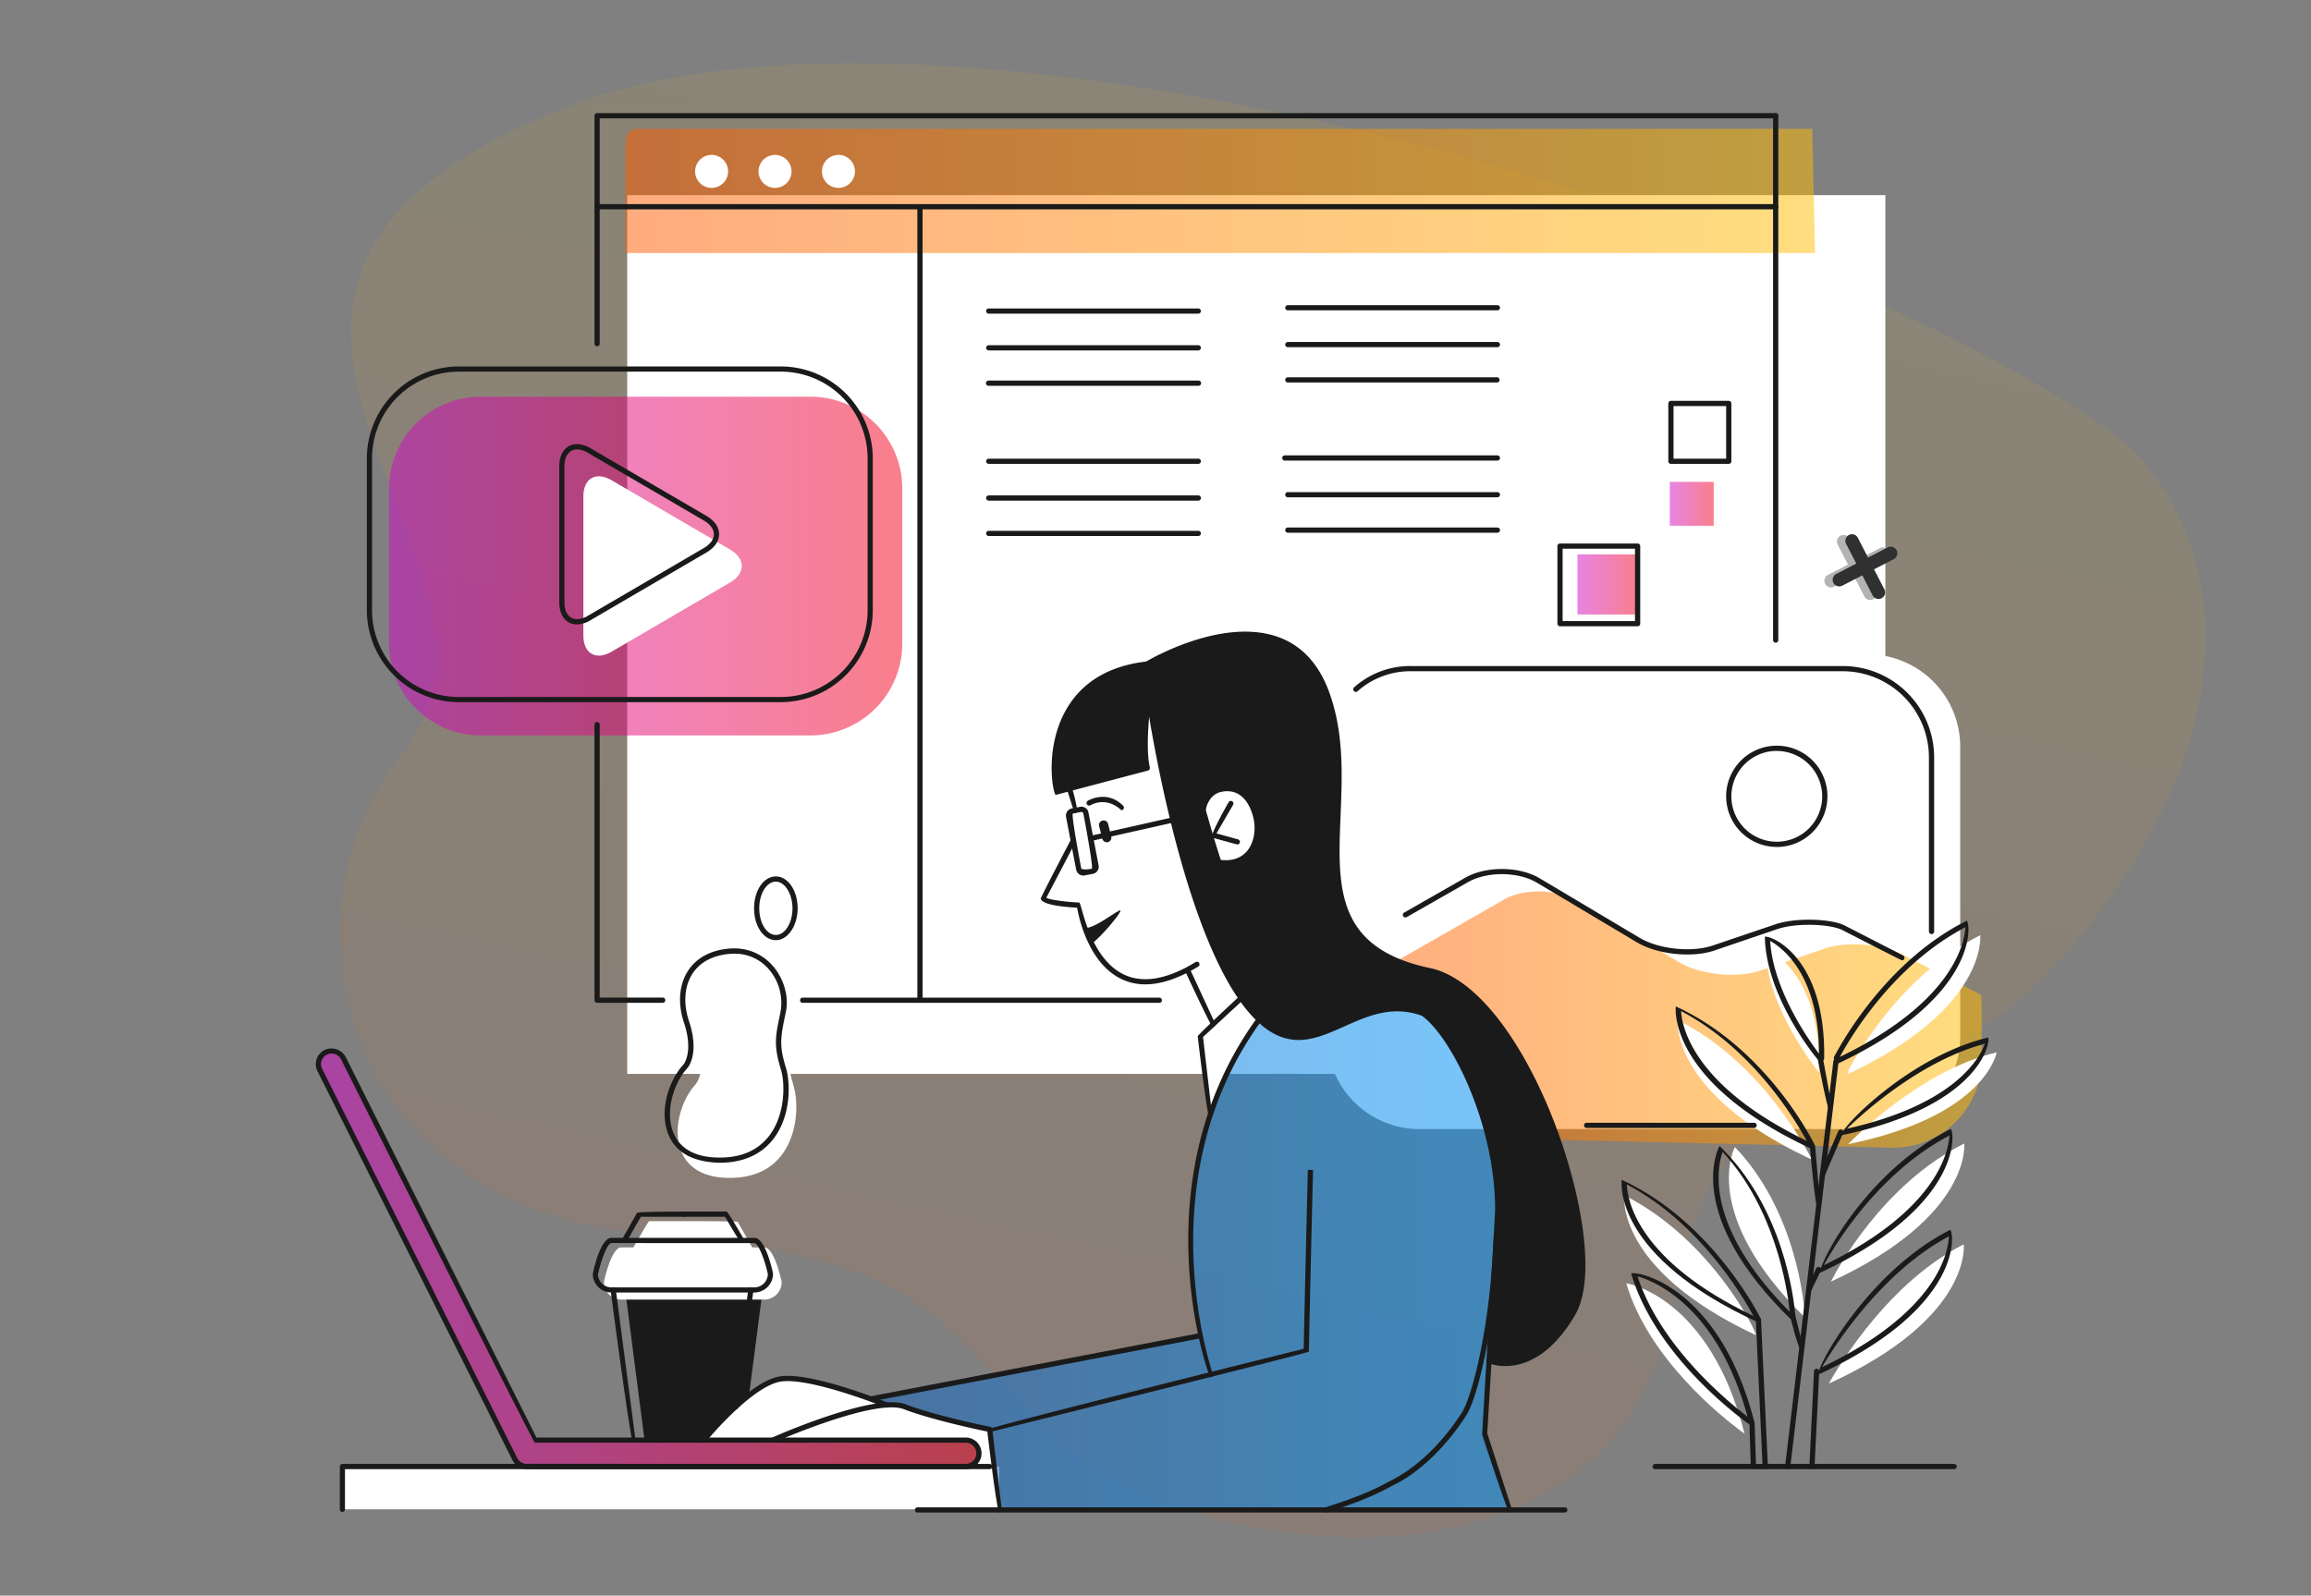 <svg id="Capa_1" data-name="Capa 1" xmlns="http://www.w3.org/2000/svg" xmlns:xlink="http://www.w3.org/1999/xlink" viewBox="0 0 1251 864"><rect x="0" y="0" width="1251" height="864" fill="#808080" stroke="none"/><defs><style>.cls-1{opacity:0.08;fill:url(#Degradado_sin_nombre_66);}.cls-2{fill:#fff;}.cls-3{fill:#1a1a1a;}.cls-10,.cls-4,.cls-5,.cls-6,.cls-8,.cls-9{opacity:0.5;}.cls-4{fill:url(#Degradado_sin_nombre_47);}.cls-5{fill:url(#Degradado_sin_nombre_66-2);}.cls-6{fill:url(#Degradado_sin_nombre_66-3);}.cls-7{opacity:0.53;fill:url(#Degradado_sin_nombre_26);}.cls-8{fill:url(#Degradado_sin_nombre_47-2);}.cls-9{fill:url(#Degradado_sin_nombre_47-3);}.cls-10{fill:url(#Degradado_sin_nombre_47-4);}.cls-11{fill:#b3b3b3;}.cls-12{fill:#303030;}</style><linearGradient id="Degradado_sin_nombre_66" x1="-2666.1" y1="-3351.51" x2="-2666.1" y2="-3353.01" gradientTransform="matrix(-693.51, -147.99, -104.7, 490.64, -2199269.91, 1250623.2)" gradientUnits="userSpaceOnUse"><stop offset="0" stop-color="#ff5a00"/><stop offset="1" stop-color="#ffbe00"/></linearGradient><linearGradient id="Degradado_sin_nombre_47" x1="210.6" y1="306.51" x2="488.42" y2="306.51" gradientUnits="userSpaceOnUse"><stop offset="0" stop-color="#d109c8"/><stop offset="1" stop-color="#f40019"/></linearGradient><linearGradient id="Degradado_sin_nombre_66-2" x1="338.6" y1="103.41" x2="982.55" y2="103.41" gradientTransform="matrix(1, 0, 0, 1, 0, 0)" xlink:href="#Degradado_sin_nombre_66"/><linearGradient id="Degradado_sin_nombre_66-3" x1="733.96" y1="552.08" x2="1072.73" y2="552.08" gradientTransform="matrix(1, 0, 0, 1, 0, 0)" xlink:href="#Degradado_sin_nombre_66"/><linearGradient id="Degradado_sin_nombre_26" x1="472.27" y1="682.46" x2="817.46" y2="682.46" gradientUnits="userSpaceOnUse"><stop offset="0" stop-color="#1a65bc"/><stop offset="0.3" stop-color="#0f76d2"/><stop offset="0.69" stop-color="#0488e9"/><stop offset="0.94" stop-color="#008ff2"/></linearGradient><linearGradient id="Degradado_sin_nombre_47-2" x1="172.38" y1="681.56" x2="529.92" y2="681.56" xlink:href="#Degradado_sin_nombre_47"/><linearGradient id="Degradado_sin_nombre_47-3" x1="853.92" y1="316.46" x2="886.48" y2="316.46" xlink:href="#Degradado_sin_nombre_47"/><linearGradient id="Degradado_sin_nombre_47-4" x1="903.92" y1="272.81" x2="927.67" y2="272.81" xlink:href="#Degradado_sin_nombre_47"/></defs><path id="Trazado_509" data-name="Trazado 509" class="cls-1" d="M1140,231.81c56.5,39.63,91.25,147.56-14.25,275.66S935.4,541.68,904.41,710.4,634.75,843.17,570.15,778.52s-64.52-97.4-223.48-111.11-200.5-171.82-128.48-260c84.12-103-164.28-250.34,89.72-349.79C505.81-19.86,966,109.77,1140,231.81Z"/><rect class="cls-2" x="185.38" y="794.09" width="355.47" height="23.16"/><polygon class="cls-3" points="338.38 698.25 412.88 698.25 402.34 779.59 348.87 779.59 338.38 698.25"/><rect class="cls-2" x="339.53" y="105.67" width="681.06" height="475.82"/><path class="cls-2" d="M1011.16,354.31H768.4a50,50,0,0,0-50,50V561.36a50,50,0,0,0,50,50h242.76a50,50,0,0,0,49.95-50V404.28A50,50,0,0,0,1011.16,354.31Z"/><path class="cls-4" d="M438.83,214.79H260.2a49.74,49.74,0,0,0-49.6,49.6v84.23a49.75,49.75,0,0,0,49.6,49.6H438.83a49.75,49.75,0,0,0,49.59-49.6V264.39A49.74,49.74,0,0,0,438.83,214.79Z"/><path class="cls-2" d="M395.28,315.37c8.36-4.88,8.36-12.89,0-17.78L331,260c-8.37-4.88-15.21-1-15.21,8.74v75.44c0,9.69,6.84,13.62,15.21,8.73Z"/><path class="cls-2" d="M1008.15,444a27,27,0,1,1-27-27A27,27,0,0,1,1008.15,444Z"/><path class="cls-5" d="M981,69.79H344.45c-3.22,0-5.85,3.17-5.85,7V137H982.55Z"/><path class="cls-2" d="M394.14,92.81a8.93,8.93,0,1,1-8.93-8.93A8.92,8.92,0,0,1,394.14,92.81Z"/><path class="cls-2" d="M428.47,92.81a8.93,8.93,0,1,1-8.93-8.93A8.92,8.92,0,0,1,428.47,92.81Z"/><path class="cls-2" d="M462.81,92.81a8.93,8.93,0,1,1-8.92-8.93A8.92,8.92,0,0,1,462.81,92.81Z"/><path class="cls-6" d="M1024.73,621.49,836,617c-26.48,0-52-43.53-52-70l-50-14,80.12-45.89c10.46-6,28-5.84,38.43.33l56.25,33.51c11.53,6.85,31.2,8.93,43.88,4.62l35.26-12c11.58-3.93,30.56-2.54,41.44,3.05l40.94,21a14.51,14.51,0,0,1,2.18,1.48c.27.2.27,34.37.27,34.37A48.05,48.05,0,0,1,1024.73,621.49Z"/><path class="cls-3" d="M571.06,429.17l50-13a138.18,138.18,0,0,1,.29-37.55s16.66,86.64,29.37,117.9,28.78,66.18,50.84,65,34.18-13.14,47.33-15,22.35,2.26,22.35,2.26,22.26,23.19,30.71,53.93,9.51,39.37,8.47,69.46-4.32,64.57-4.32,64.57,17.78,7.95,34-10.2,17.63-31.34,16.71-44.15-1.33-34.8-12.66-63.06-22.48-59.65-49.36-83.18c0,0-7.89-7.45-25.85-11.4s-36.24-14.6-42.23-35.06-2.92-43.68-2.33-60.48.14-55.22-17.25-72.89-45.29-13.59-58.72-8.33-27.17,11.39-27.17,11.39-35.51,4.68-44.27,27.18A93,93,0,0,0,571.06,429.17Z"/><path class="cls-3" d="M580.79,426.25l41-10.67s-3.07-19.32,0-38.59c0,0,26,85.34,38.66,116.6s28.93,67.86,50.84,65c21.58-2.81,21.8-9.67,35-11.57a62.7,62.7,0,0,1,24.16,1.36s22.53,22.06,31,52.79,9.73,38.9,8.68,69-3.94,66.53-3.94,66.53,17.78,7.95,34-10.2,17.63-34.3,16.71-47.11-1.33-31.84-12.66-60.1-21-54.08-43.11-76.86c0,0-11.17-13.37-26.73-16.8-18-4-40.29-12.57-47.78-37.55-6.11-20.42-1.67-46.31-1.1-63.11s-.57-50-18-67.71-36.6-15.26-54.34-10.74c-14,3.57-32.55,13.26-32.55,13.26s-25.12,1.3-33.89,23.81A92.92,92.92,0,0,0,580.79,426.25Z"/><path class="cls-2" d="M651.19,437.81l8.68,29.39s20,1.33,20.68-14.69-7.8-24.94-13.36-25.24S654.33,426.59,651.19,437.81Z"/><polygon class="cls-2" points="578.37 441.52 580.32 439.47 585.32 438.31 587.75 439.91 593.49 468.69 592.1 471.31 586.55 472.56 583.71 471.1 578.37 441.52"/><path class="cls-2" d="M649.83,561.7l21.56-20.76,9.16,10.12s-24.29,47.78-25.8,53.07Z"/><path class="cls-7" d="M472.27,757.3l6.46,3.37h6.14l49.44,13,6.54,43.57,276.61,1.56-13.78-42.44,4.39-73.5s4-49.52,1.56-66.18-10.56-51-23.44-68.29-15-19.66-15-19.66-13.85-4.57-23.6-1.67-31.77,14.4-43.6,14.28C688.5,561.19,681.57,551,681.57,551s-30.38,46.68-33.66,79.77-4.82,55.44,1.53,90.71C649.64,723.26,472.27,757.3,472.27,757.3Z"/><path class="cls-2" d="M381,779.77H522.78s8.47,1.17,7.09,6.3a17.28,17.28,0,0,1-4.67,8l12.91,0-2.37-20.43-50.87-13h-6.14s-34.47-13-48.24-14.27-20.83,5.88-24,8.41S381,779.77,381,779.77Z"/><path class="cls-2" d="M393.32,637.79c-34.18-1-30-36.32-16.72-50.73,0,0,6.34-6.93.57-24.22s.58-35.75,22.49-38.05,32.86,18.45,30,32.29-4,17.87,0,31.13,1.72,50.74-36.32,49.58Z"/><path class="cls-2" d="M425.6,495.92c0,8.75-4.65,15.85-10.37,15.85s-10.38-7.1-10.38-15.85,4.65-15.86,10.38-15.86S425.6,487.17,425.6,495.92Z"/><path class="cls-8" d="M522.78,779.77H289.52L185.9,573a7.14,7.14,0,1,0-12.77,6.39L278.75,790.15a7.14,7.14,0,0,0,7.49,3.82c.82.08,236.54.08,236.54.08a7.14,7.14,0,0,0,0-14.28Z"/><path class="cls-2" d="M423.13,694.1c-.67-3.12-4.29-18.67-9.41-18.67h-6.53l-7.87-13.84c-.64-.37-24.28-.37-24.28-.37H351.39c-.64.37-8.52,14.21-8.52,14.21h-6.51c-5.13,0-8.76,15.55-9.43,18.67a9.47,9.47,0,0,0,9.43,9.6h77.36a9.45,9.45,0,0,0,9.43-9.44A.41.41,0,0,0,423.13,694.1Z"/><rect class="cls-9" x="853.92" y="300.17" width="32.56" height="32.56"/><rect class="cls-10" x="903.92" y="260.93" width="23.74" height="23.75"/><path class="cls-2" d="M879.25,647.25s-5.18,39.91,71.17,75.66C951.89,722.91,926.92,671.14,879.25,647.25Z"/><path class="cls-2" d="M1063,673.8c-44.47,22.29-73,75.38-73,75.38C1068,713.53,1063,673.8,1063,673.8Z"/><path class="cls-2" d="M880.34,694.86c12,40.95,52.27,72.75,61.9,79.89l2.11,1.53C925.33,701.53,880.34,694.86,880.34,694.86Z"/><path class="cls-2" d="M939.14,621.12s-19.63,35.67,37.71,92.09C976.91,704.42,971.51,654.77,939.14,621.12Z"/><path class="cls-2" d="M908.18,552.29s-4.38,39,70.28,74.51l2.31,1C980.23,626.72,955.33,575.92,908.18,552.29Z"/><path class="cls-2" d="M955.83,513.82c.51,32.44,28.79,66.83,28.79,66.83C986.19,524.94,955.83,513.82,955.83,513.82Z"/><path class="cls-2" d="M1071.94,506.39c-41.1,20.59-65.27,61.83-71.17,72.82l-.33,2.29C1076.41,545.8,1071.94,506.39,1071.94,506.39Z"/><path class="cls-2" d="M1063.29,619.18C1019,641.36,994.37,687.51,991.07,694,1067.75,658.6,1063.29,619.18,1063.29,619.18Z"/><path class="cls-2" d="M1000.44,619.53c74.75-15.21,80.42-49.72,80.42-49.72C1037.76,580.13,1000.44,619.53,1000.44,619.53Z"/><path class="cls-3" d="M951.89,716.1c-78.48-35.89-74.26-75.56-74-77.24,49.58,22.75,75,74.7,75.3,75.22C952.83,715.85,952.37,716.1,951.89,716.1Zm-71.27-74.76c.33,8.51,5.85,41.28,68.56,71.21C943.33,701.73,919.82,661.91,880.62,641.34Z"/><path class="cls-3" d="M984.54,744.08c-2.12-2.74,26.88-56,71.23-78.17,2.24,2.74,6.25,42.23-70.63,78A1.41,1.41,0,0,1,984.54,744.08ZM1055,669.46c-36.52,19.3-62.14,59.66-68.72,70.83C1048.87,710.42,1054.63,678,1055,669.46Z"/><path class="cls-3" d="M948.39,772a18.88,18.88,0,0,1-2.94-1.8C933.82,761.59,895,730.29,883,689.58c2-1.72,47.7,5.89,66.73,80.69C948.94,771.94,948.66,772,948.39,772Zm-61.93-80.9c12.32,38.17,49.5,68.37,59.55,76C929.5,707.14,895.56,693.7,886.46,691.12Z"/><path class="cls-3" d="M969.74,714.69C911.31,657.77,930,622,930.81,620.52c34.72,33.47,40.3,82.66,41.09,92.18C970.26,714.63,970,714.69,969.74,714.69Zm-37.24-91c-2.83,7.84-10.11,39.92,36.35,86.66C967.44,697.09,960.83,654.4,932.5,623.74Z"/><path class="cls-3" d="M981.14,622.12a30.73,30.73,0,0,1-2.89-1.15c-74.75-35.58-71.28-74.33-71.1-76,49.4,22.63,74.22,73,75.25,75.09C981.87,622,981.51,622.12,981.14,622.12ZM910,547.47c.49,8.49,6.59,40.55,68,70.24C971.51,605.78,948.56,567.74,910,547.47Z"/><path class="cls-3" d="M985.55,575.42c-2.26-1.94-29.69-35.67-30.21-68.22,3.17-.88,33.19,10.75,32.13,66.24C986.35,575.24,986,575.42,985.55,575.42Zm-27.31-65.95c1.48,25.9,20.24,52.86,26.44,61.1C984.65,527.66,964.7,513.07,958.24,509.47Z"/><path class="cls-3" d="M993.83,576.26a5.33,5.33,0,0,1-1.06-3.89c6.59-12.47,30.8-53.27,71.94-73.88,2.21,2.75,5.73,41.93-70.28,77.64A1.41,1.41,0,0,1,993.83,576.26Zm70.1-74.2c-38.15,20-61.08,57.56-68,70.24C1057.35,542.6,1063.44,510.54,1063.93,502.06Z"/><path class="cls-3" d="M985.15,689.07c.78-7.69,26-55.27,70.9-77.79,2.22,2.75,5.73,41.94-70.31,77.65A1.22,1.22,0,0,1,985.15,689.07Zm70.12-74.22c-38.32,20.13-61.62,58.61-68,70.23C1048.7,655.4,1054.78,623.34,1055.27,614.85Z"/><path class="cls-3" d="M996.83,614.79c-1.37-3.27,36.36-42.69,79.37-53,1.49,3-4.92,37.11-78.43,52.72A2.12,2.12,0,0,1,996.83,614.79Zm77.65-49.64c-34.73,9.23-65.62,37.25-74.68,46C1058.27,598.11,1071.71,572.75,1074.48,565.15Z"/><path class="cls-3" d="M967.72,795.5a1.45,1.45,0,0,1-1.4-1.58l26.11-219.24a1.33,1.33,0,0,1,1.56-1.23,1.42,1.42,0,0,1,1.24,1.57L969.12,794.26A1.41,1.41,0,0,1,967.72,795.5Z"/><path class="cls-3" d="M955.55,795.5a1.41,1.41,0,0,1-1.41-1.35l-3.66-79.39a1.41,1.41,0,0,1,1.34-1.48,1.42,1.42,0,0,1,1.47,1.35L957,794a1.4,1.4,0,0,1-1.34,1.48Z"/><path class="cls-3" d="M949.16,795.39a1.41,1.41,0,0,1-1.41-1.36L947,770.66a1.41,1.41,0,0,1,1.36-1.46,1.35,1.35,0,0,1,1.46,1.36l.77,23.37a1.42,1.42,0,0,1-1.36,1.46Z"/><path class="cls-3" d="M980.87,795.39a1.43,1.43,0,0,1-1.41-1.48l2.5-51.44a1.43,1.43,0,0,1,1.48-1.34,1.41,1.41,0,0,1,1.34,1.48l-2.5,51.44A1.42,1.42,0,0,1,980.87,795.39Z"/><path class="cls-3" d="M974.54,730.51c-1.36-1.07-5.73-18.72-5.73-18.72a1.41,1.41,0,0,1,2.74-.67l4.36,17.65a1.4,1.4,0,0,1-1,1.7A1,1,0,0,1,974.54,730.51Z"/><path class="cls-3" d="M979.13,699.69c-1.32-.49-1.61-1.33-1.26-2l5.32-10.92a1.41,1.41,0,0,1,1.89-.64,1.39,1.39,0,0,1,.64,1.88L980.4,698.9A1.44,1.44,0,0,1,979.13,699.69Z"/><path class="cls-3" d="M984,655.05c-1.41-1.29-4.26-34.22-4.26-34.22a1.43,1.43,0,0,1,1.3-1.53,1.62,1.62,0,0,1,1.53,1.29l2.84,32.93a1.41,1.41,0,0,1-1.29,1.53Z"/><path class="cls-3" d="M990.34,601.33c-1.38-1.15-6.18-27.07-6.18-27.07a1.4,1.4,0,0,1,1.13-1.64,1.36,1.36,0,0,1,1.64,1.13l4.79,25.91a1.41,1.41,0,0,1-1.12,1.65Z"/><path class="cls-3" d="M986.52,637.44c-1.28-.42-1.6-1.25-1.29-2l9.88-23a1.36,1.36,0,0,1,1.84-.73,1.38,1.38,0,0,1,.74,1.84l-9.88,23A1.4,1.4,0,0,1,986.52,637.44Z"/><path class="cls-3" d="M581.72,440.29c-1.86-5.55-4.13-12.79-4.15-12.86a1.42,1.42,0,0,1,.92-1.77,1.4,1.4,0,0,1,1.77.92,80.26,80.26,0,0,1,2.86,12.15,1.4,1.4,0,0,1-1.24,1.55Z"/><path class="cls-3" d="M607,438.72c-8.25-7.74-16.34-2.92-16.7-2.71a1.41,1.41,0,0,1-1.48-2.4c.11-.06,10.31-6.25,19.19,2.71a1.42,1.42,0,0,1-1,2.4Z"/><path class="cls-3" d="M663.24,468.6a29.5,29.5,0,0,1-3.4-.21,1.4,1.4,0,0,1-1.23-1.57,1.39,1.39,0,0,1,1.56-1.24c6.33.79,11.16-.68,14.5-4.31,4.32-4.71,5.13-12.23,4-17.59-.86-4.11-4.52-17.26-17.15-15-7.46,1.42-8.66,9.26-8.68,9.34a1.36,1.36,0,0,1-1.59,1.19,1.39,1.39,0,0,1-1.19-1.59c.48-3.42,3.39-10.29,10.94-11.71,11.89-2.26,18.39,7.42,20.44,17.21,1.16,5.62.64,14.26-4.71,20.07C674.37,465.76,670.18,468.59,663.24,468.6Z"/><path class="cls-3" d="M669.87,457.27c-.38,0-13.79-3.77-13.79-3.77-.84-2.07,9-19.13,9-19.13a1.4,1.4,0,0,1,2.43,1.41l-9,15.49,11.65,3.23a1.41,1.41,0,0,1-.38,2.77Z"/><path class="cls-3" d="M599.74,456a2.5,2.5,0,0,1-3-1.81L595,447.4a2.5,2.5,0,1,1,4.85-1.21l1.7,6.82A2.49,2.49,0,0,1,599.74,456Z"/><path class="cls-3" d="M620,533a29.53,29.53,0,0,1-12.76-2.79c-17.88-8.43-23.18-33-24.18-38.73-8.81-.46-18.91-1.7-19.69-4.9.12-1,16.39-32.06,16.39-32.06a1.41,1.41,0,0,1,2.5,1.31l-15.87,30.3c1.87,1.1,10.47,2.24,17.94,2.58,1.37,1.51,5.65,30.25,24.12,39,10.38,4.89,23.43,2.6,38.75-6.77a1.41,1.41,0,0,1,1.48,2.4C638.1,529.79,628.51,533,620,533Z"/><path class="cls-3" d="M606.47,493c-1.07-.63-12.72,9-18.3,9.43,0,2.68.48,4.67,2.78,8.56C596.37,507.12,607.5,493.61,606.47,493Z"/><path class="cls-3" d="M586.42,474.09a4,4,0,0,1-3.87-3.21l-5.47-28.52a4,4,0,0,1,3.14-4.62l4.38-.85a3.88,3.88,0,0,1,4.63,3.14l5.47,28.51a3.94,3.94,0,0,1-3.13,4.63l-4.39.84A3.92,3.92,0,0,1,586.42,474.09Zm-1.08-34.45-4.59.86c-.9,1.33,4.58,29.85,4.58,29.85,1.31.9,5.7.06,5.7.06.9-1.33-4.57-29.85-4.57-29.85A1.14,1.14,0,0,0,585.34,439.64Z"/><path class="cls-3" d="M590.47,455.38c-1.54-1.86-1.06-2.62-.3-2.79l44.5-10a1.36,1.36,0,0,1,1.69,1.06,1.42,1.42,0,0,1-1.07,1.69l-44.5,10A1.17,1.17,0,0,1,590.47,455.38Z"/><path class="cls-3" d="M655.19,745.75c-1.7-2-38.14-107.2,25.24-194.51a1.41,1.41,0,0,1,2.28,1.67c-62.52,86.09-26.56,189.92-26.19,191a1.4,1.4,0,0,1-.86,1.8A1.27,1.27,0,0,1,655.19,745.75Z"/><path class="cls-3" d="M817.07,819c-1.35-1-14.73-42.19-14.73-42.19,0-1.69,7-118.11,7-122,0-46.4-24-93.89-39.82-104.94a1.42,1.42,0,0,1-.36-2,1.44,1.44,0,0,1,2-.35c16.36,11.39,41.07,60,41,107.26,0,3.89-6.62,113.66-7.08,121.35l13.3,41a1.42,1.42,0,0,1-.91,1.78A1.59,1.59,0,0,1,817.07,819Z"/><path class="cls-3" d="M717.71,819c-1.58-1.72-1.17-2.51-.43-2.75,21-6.64,29-11,34.85-14.13,6.52-3.23,23.12-12.49,39.13-37.1,5-7.62,15.14-43.15,17.29-94.43a1.41,1.41,0,0,1,2.81.11c-2,47.85-11.59,86.42-17.74,95.87-16.4,25.21-33.59,34.79-38.47,37.12-7.61,4.12-15.75,8.53-37,15.25A1.65,1.65,0,0,1,717.71,819Z"/><path class="cls-3" d="M540.89,819c-1.4-1.24-6.55-44.86-6.55-44.86,1.07-1.53,171.38-43.79,171.38-43.79.7-33.88,2.24-96.92,2.24-96.92l2.82.07s-1.59,64.91-2.26,98.39c-2.12,1.2-171.24,43.16-171.24,43.16l5,42.37a1.4,1.4,0,0,1-1.23,1.57Z"/><path class="cls-3" d="M471.32,758.89c-1.54-1.91-1-2.65-.27-2.79l178.32-34.23A1.37,1.37,0,0,1,651,723a1.4,1.4,0,0,1-1.11,1.65L471.58,758.86A.8.8,0,0,1,471.32,758.89Z"/><path class="cls-3" d="M703,563.12a27.63,27.63,0,0,1-12.68-3.07c-46.54-23.53-69-175.95-69.92-182.42a1.41,1.41,0,0,1,1.19-1.6,1.35,1.35,0,0,1,1.6,1.19c.23,1.57,23.17,157.44,68.41,180.31,11.88,6,22.58,1.22,35-4.31,12.66-5.67,27-12.07,44.31-5.81a1.41,1.41,0,1,1-1,2.65c-16.21-5.89-29.42,0-42.21,5.73C719.32,559.53,711.26,563.12,703,563.12Z"/><path class="cls-3" d="M814.92,739.67a24.7,24.7,0,0,1-9.45-1.69,1.41,1.41,0,0,1,1.2-2.55c.93.43,23.11,10.23,43.56-24.92,11-19,3.8-68.29-16.84-114.67C815.82,556.37,794,531.28,773.56,527c-53.85-11.27-52.44-45.67-50.8-85.51.91-22,1.83-44.81-6.27-66.48-5.27-14.08-14-23.34-25.92-27.51-29.26-10.23-68.66,13.07-69.06,13.3-17.52,2.12-30.36,8.72-38.7,19.82-13,17.26-11.36,40.56-10.65,46.7l47.19-12.46c-2.45-13,.85-36.61,1-37.65A1.34,1.34,0,0,1,622,376a1.41,1.41,0,0,1,1.2,1.6c0,.25-3.63,25.87-.76,37.93a1.42,1.42,0,0,1-1,1.7l-50,13.21c-2-2.32-6.52-30.63,9.22-51.55,8.79-11.66,22.17-18.62,39.78-20.68,3.85-2.26,41.63-23.71,71.17-13.4,12.76,4.47,22,14.29,27.63,29.2,8.31,22.2,7.36,45.27,6.45,67.58-1.59,38.55-3,71.85,48.56,82.62C795.48,528.71,818,554.39,836,594.7c17.84,40.07,29.75,94.78,16.69,117.24C839.11,735.23,824.27,739.67,814.92,739.67Z"/><path class="cls-3" d="M418.37,781.18c-1.6-1.55-1.28-2.38-.57-2.7,2.26-1,55.67-24.59,72.49-18.07,16.18,6.25,45.43,12.12,45.73,12.18a1.41,1.41,0,0,1-.55,2.77c-.3-.06-29.8-6-46.2-12.32-15.72-6.06-69.78,17.78-70.33,18A1.27,1.27,0,0,1,418.37,781.18Z"/><path class="cls-3" d="M381,781.18c-1.5-.81-1.59-1.7-1.09-2.3,1-1.27,25.61-31.1,42.43-33.62s56.45,13.52,58.13,14.19a1.42,1.42,0,0,1,.79,1.84,1.4,1.4,0,0,1-1.84.78c-.4-.16-40.76-16.38-56.66-14-15.75,2.36-40.42,32.32-40.67,32.62A1.41,1.41,0,0,1,381,781.18Z"/><path class="cls-3" d="M656.48,556.14c-1.28-.82-14.75-29.92-14.75-29.92a1.41,1.41,0,0,1,2.56-1.19l13.48,29.1a1.43,1.43,0,0,1-.69,1.88A1.62,1.62,0,0,1,656.48,556.14Z"/><path class="cls-3" d="M654.75,605.54c-1.41-1.25-6.4-44.42-6.4-44.42.44-1.19,22.56-21.66,22.56-21.66a1.4,1.4,0,1,1,1.91,2.06l-21.59,20L656.15,604a1.41,1.41,0,0,1-1.24,1.56Z"/><path class="cls-3" d="M677,513c-20.37-41.63-33.28-98.53-33-100.14a1.4,1.4,0,0,1,1.65-1.12c1.42,5,14.09,59.71,32.59,99.25a1.41,1.41,0,0,1-.68,1.87A1.46,1.46,0,0,1,677,513Z"/><path class="cls-3" d="M185.38,818.66a1.41,1.41,0,0,1-1.41-1.41V794.09a1.41,1.41,0,0,1,1.41-1.41H535.74a1.41,1.41,0,0,1,0,2.82h-349v21.75A1.4,1.4,0,0,1,185.38,818.66Z"/><path class="cls-3" d="M847.05,819H496.68a1.41,1.41,0,0,1,0-2.82H847.05a1.41,1.41,0,0,1,0,2.82Z"/><path class="cls-3" d="M285.13,795.47a8.48,8.48,0,0,1-7.64-4.68L171.87,580.05a8.56,8.56,0,0,1,3.8-11.48,8.72,8.72,0,0,1,11.49,3.82l103.23,206H522.78a8.55,8.55,0,1,1,0,17.1H287.06C286,795.43,285.58,795.47,285.13,795.47Zm-105.64-225a5.72,5.72,0,0,0-5.1,8.3L280,789.52a5.85,5.85,0,0,0,6,3.06c1,.06,236.76.06,236.76.06a5.73,5.73,0,0,0,0-11.46H289.52c-1.26-.78-104.88-207.54-104.88-207.54A5.74,5.74,0,0,0,179.49,570.48Z"/><path class="cls-3" d="M389.38,629.6c-18-.52-24.68-8.42-27.43-15-5.32-12.67-.12-29.35,8-38.16.05-.05,5.65-6.67.27-22.82-3.42-10.26-2.62-20.43,2.19-27.9,4.41-6.82,11.83-11,21.49-12a31.79,31.79,0,0,1,3.46-.19A27.35,27.35,0,0,1,419,523.8c5.53,6.79,8.05,16.18,6.44,23.94-2.93,14-3.79,18.09,0,30.43,2.45,8.07,2.88,25.52-6.43,38.07C412.36,625.11,402.42,629.6,389.38,629.6Zm8-113.2a31.17,31.17,0,0,0-3.16.17c-8.78.92-15.5,4.63-19.41,10.72-4.35,6.75-5,16-1.89,25.48,6,17.88-.58,25.31-.87,25.62-7.34,8-12.28,23.68-7.46,35.15,3.49,8.29,11.5,12.87,23.18,13.22,13.07.45,22.66-3.72,28.94-12.2,8.22-11.09,8.45-27.48,6-35.56-4-13-3-17.69-.39-30.12a27.85,27.85,0,0,0-5.51-23.3A24.26,24.26,0,0,0,397.34,516.4Z"/><path class="cls-3" d="M420,509.08c-6.63,0-11.8-7.59-11.8-17.26s5.17-17.27,11.8-17.27,11.78,7.75,11.78,17.27S426.47,509.08,420,509.08Zm0-31.71c-5,0-9,6.49-9,14.45s4,14.44,9,14.44,9-6.62,9-14.44S424.83,477.37,420,477.37Z"/><path class="cls-3" d="M408.37,699.85H331a10.11,10.11,0,0,1-10.11-10.1c1-4.8,4.61-19.49,10.11-19.49h77.36c5.5,0,9.1,14.69,10.08,19.18A10.13,10.13,0,0,1,408.37,699.85ZM331,673.08c-2.15,0-5.58,8.94-7.32,17a7.3,7.3,0,0,0,7.32,7h77.36a7.3,7.3,0,0,0,7.29-7.29c-1.71-7.73-5.14-16.67-7.29-16.67Z"/><path class="cls-3" d="M342.62,781.18c-1.41-1.22-12.08-82.55-12.08-82.55a1.42,1.42,0,0,1,1.22-1.58,1.34,1.34,0,0,1,1.58,1.21L344,779.59a1.42,1.42,0,0,1-1.22,1.58Z"/><path class="cls-3" d="M398.14,763.19a1.44,1.44,0,0,1-1.4-1.6l8.31-63.33a1.33,1.33,0,0,1,1.59-1.21,1.41,1.41,0,0,1,1.21,1.58L399.54,762A1.4,1.4,0,0,1,398.14,763.19Z"/><path class="cls-3" d="M338,673.08c-1.38-.57-1.61-1.43-1.23-2.11l8.08-14.22c1.23-.71,24.87-.71,24.87-.71a1.41,1.41,0,0,1,0,2.82H346.87l-7.68,13.5A1.38,1.38,0,0,1,338,673.08Z"/><path class="cls-3" d="M401.41,673.08c-1.22-.72-8.9-14.22-8.9-14.22H369.69a1.41,1.41,0,0,1,0-2.82h23.64c1.23.71,9.31,14.93,9.31,14.93a1.41,1.41,0,0,1-1.23,2.11Z"/><path class="cls-3" d="M1029.59,520c-.65-.15-32.28-16.39-32.28-16.39-5.77-3-23.91-4.35-35.38-.47L928,514.69c-12.08,4.1-30.85,2.12-41.83-4.4L832.05,478c-10.27-6.1-27.08-6.26-37.44-.31l-33.07,18.87a1.41,1.41,0,1,1-1.39-2.45l33.05-18.87c11.15-6.39,29.23-6.24,40.29.35l54.13,32.24c10.38,6.16,28.08,8,39.49,4.16L961,500.51c11.58-3.93,30.64-2.92,37.57.62l31.63,16.24a1.41,1.41,0,0,1,.61,1.9A1.39,1.39,0,0,1,1029.59,520Zm16-14.21a1.41,1.41,0,0,1-1.41-1.41V410.12a46.71,46.71,0,0,0-46.65-46.66H764a42.85,42.85,0,0,0-29.07,10.78,1.41,1.41,0,1,1-1.84-2.13A45.52,45.52,0,0,1,764,360.64H997.53A49.53,49.53,0,0,1,1047,410.12v94.29A1.41,1.41,0,0,1,1045.59,505.82Zm-83.76-47.2a27.41,27.41,0,1,1,27.4-27.4A27.44,27.44,0,0,1,961.83,458.62Zm0-52a24.59,24.59,0,1,0,24.58,24.59A24.63,24.63,0,0,0,961.83,406.63Z"/><path class="cls-3" d="M949.65,610.75H858.77a1.41,1.41,0,0,1,0-2.81h90.88a1.41,1.41,0,0,1,0,2.81Z"/><path class="cls-3" d="M422.66,380.19H248.39a49.85,49.85,0,0,1-49.8-49.79V248.23a49.85,49.85,0,0,1,49.8-49.81H422.66a49.86,49.86,0,0,1,49.8,49.81V330.4A49.85,49.85,0,0,1,422.66,380.19ZM248.39,201.24a47,47,0,0,0-47,47V330.4a47,47,0,0,0,47,47H422.66a47,47,0,0,0,47-47V248.23a47,47,0,0,0-47-47Z"/><path class="cls-3" d="M312.35,338.09c-5.84,0-9.6-4.7-9.6-12v-73.6c0-7.28,3.77-12,9.61-12a14.59,14.59,0,0,1,7.35,2.24l62.74,36.63c4.39,2.56,6.81,6.07,6.81,9.88s-2.41,7.31-6.81,9.89l-62.74,36.67A14.69,14.69,0,0,1,312.35,338.09Zm0-94.74c-4.19,0-6.8,3.51-6.8,9.16v73.6c0,5.65,2.61,9.16,6.79,9.16a12.05,12.05,0,0,0,5.93-1.86L381,296.75c3.5-2.05,5.43-4.71,5.43-7.46s-1.93-5.41-5.43-7.45l-62.74-36.63A12.05,12.05,0,0,0,312.36,243.35Z"/><path class="cls-3" d="M323.22,187.48a1.41,1.41,0,0,1-1.41-1.41V62.67a1.41,1.41,0,0,1,1.41-1.41h638a1.41,1.41,0,0,1,0,2.82H324.63v122A1.41,1.41,0,0,1,323.22,187.48Z"/><path class="cls-3" d="M358.65,543H323.22a1.4,1.4,0,0,1-1.41-1.4V392.35a1.41,1.41,0,1,1,2.82,0V540.17h34a1.41,1.41,0,1,1,0,2.81Z"/><path class="cls-3" d="M627.46,543H434.62a1.41,1.41,0,1,1,0-2.81H627.46a1.41,1.41,0,1,1,0,2.81Z"/><path class="cls-3" d="M961.22,348a1.41,1.41,0,0,1-1.41-1.41V62.67a1.41,1.41,0,1,1,2.82,0v284A1.41,1.41,0,0,1,961.22,348Z"/><path class="cls-3" d="M961.22,113.34h-638a1.42,1.42,0,0,1-1.41-1.42,1.4,1.4,0,0,1,1.41-1.4h638a1.4,1.4,0,0,1,1.41,1.4A1.42,1.42,0,0,1,961.22,113.34Z"/><path class="cls-3" d="M498,543a1.4,1.4,0,0,1-1.41-1.4V111.92a1.41,1.41,0,0,1,2.82,0V541.58A1.4,1.4,0,0,1,498,543Z"/><path class="cls-3" d="M648.66,169.84H535.23a1.41,1.41,0,1,1,0-2.82H648.66a1.41,1.41,0,0,1,0,2.82Z"/><path class="cls-3" d="M648.66,189.74H535.23a1.41,1.41,0,1,1,0-2.82H648.66a1.41,1.41,0,1,1,0,2.82Z"/><path class="cls-3" d="M648.66,208.89H535.23a1.41,1.41,0,1,1,0-2.81H648.66a1.41,1.41,0,1,1,0,2.81Z"/><path class="cls-3" d="M648.66,251.18H535.23a1.41,1.41,0,1,1,0-2.82H648.66a1.41,1.41,0,0,1,0,2.82Z"/><path class="cls-3" d="M648.66,271.07H535.23a1.41,1.41,0,0,1,0-2.82H648.66a1.41,1.41,0,1,1,0,2.82Z"/><path class="cls-3" d="M648.66,290.24H535.23a1.41,1.41,0,1,1,0-2.82H648.66a1.41,1.41,0,0,1,0,2.82Z"/><path class="cls-3" d="M810.57,168.05H697.14a1.41,1.41,0,1,1,0-2.82H810.57a1.41,1.41,0,0,1,0,2.82Z"/><path class="cls-3" d="M810.57,188H697.14a1.41,1.41,0,1,1,0-2.82H810.57a1.41,1.41,0,0,1,0,2.82Z"/><path class="cls-3" d="M810.34,207.11H697.14a1.41,1.41,0,1,1,0-2.82h113.2a1.41,1.41,0,0,1,0,2.82Z"/><path class="cls-3" d="M810.57,249.39H695.5a1.41,1.41,0,1,1,0-2.82H810.57a1.41,1.41,0,0,1,0,2.82Z"/><path class="cls-3" d="M810.57,269.29H697.14a1.41,1.41,0,1,1,0-2.82H810.57a1.41,1.41,0,0,1,0,2.82Z"/><path class="cls-3" d="M810.57,288.45H697.14a1.41,1.41,0,0,1,0-2.82H810.57a1.41,1.41,0,0,1,0,2.82Z"/><path class="cls-3" d="M935.82,251.18H904.51a1.41,1.41,0,0,1-1.41-1.41V218.46a1.41,1.41,0,0,1,1.41-1.41h31.31a1.41,1.41,0,0,1,1.41,1.41v31.31A1.41,1.41,0,0,1,935.82,251.18Zm-29.9-2.82h28.49V219.87H905.92Z"/><path class="cls-3" d="M886.48,339.11h-42a1.41,1.41,0,0,1-1.41-1.41v-42a1.41,1.41,0,0,1,1.41-1.41h42a1.41,1.41,0,0,1,1.41,1.41v42A1.41,1.41,0,0,1,886.48,339.11Zm-40.59-2.81h39.18V297.11H845.89Z"/><path class="cls-3" d="M1057.81,795.5H896a1.41,1.41,0,0,1,0-2.82h161.81a1.41,1.41,0,1,1,0,2.82Z"/><path class="cls-11" d="M1012.38,324.87a3.59,3.59,0,0,1-3.18-1.94l-14.42-28.06a3.57,3.57,0,1,1,6.35-3.27l14.43,28.06a3.56,3.56,0,0,1-3.18,5.21Z"/><path class="cls-11" d="M991.15,318.06a3.58,3.58,0,0,1-1.64-6.76l28-14.43a3.58,3.58,0,1,1,3.27,6.36l-28,14.43A3.54,3.54,0,0,1,991.15,318.06Z"/><path class="cls-12" d="M1016.88,324.33a3.57,3.57,0,0,1-3.18-1.94l-14.43-28.06a3.58,3.58,0,0,1,6.36-3.27l14.42,28.06a3.57,3.57,0,0,1-1.54,4.82A3.65,3.65,0,0,1,1016.88,324.33Z"/><path class="cls-12" d="M995.65,317.52a3.58,3.58,0,0,1-1.64-6.76l28-14.43a3.58,3.58,0,0,1,3.27,6.36l-28,14.43A3.57,3.57,0,0,1,995.65,317.52Z"/></svg>